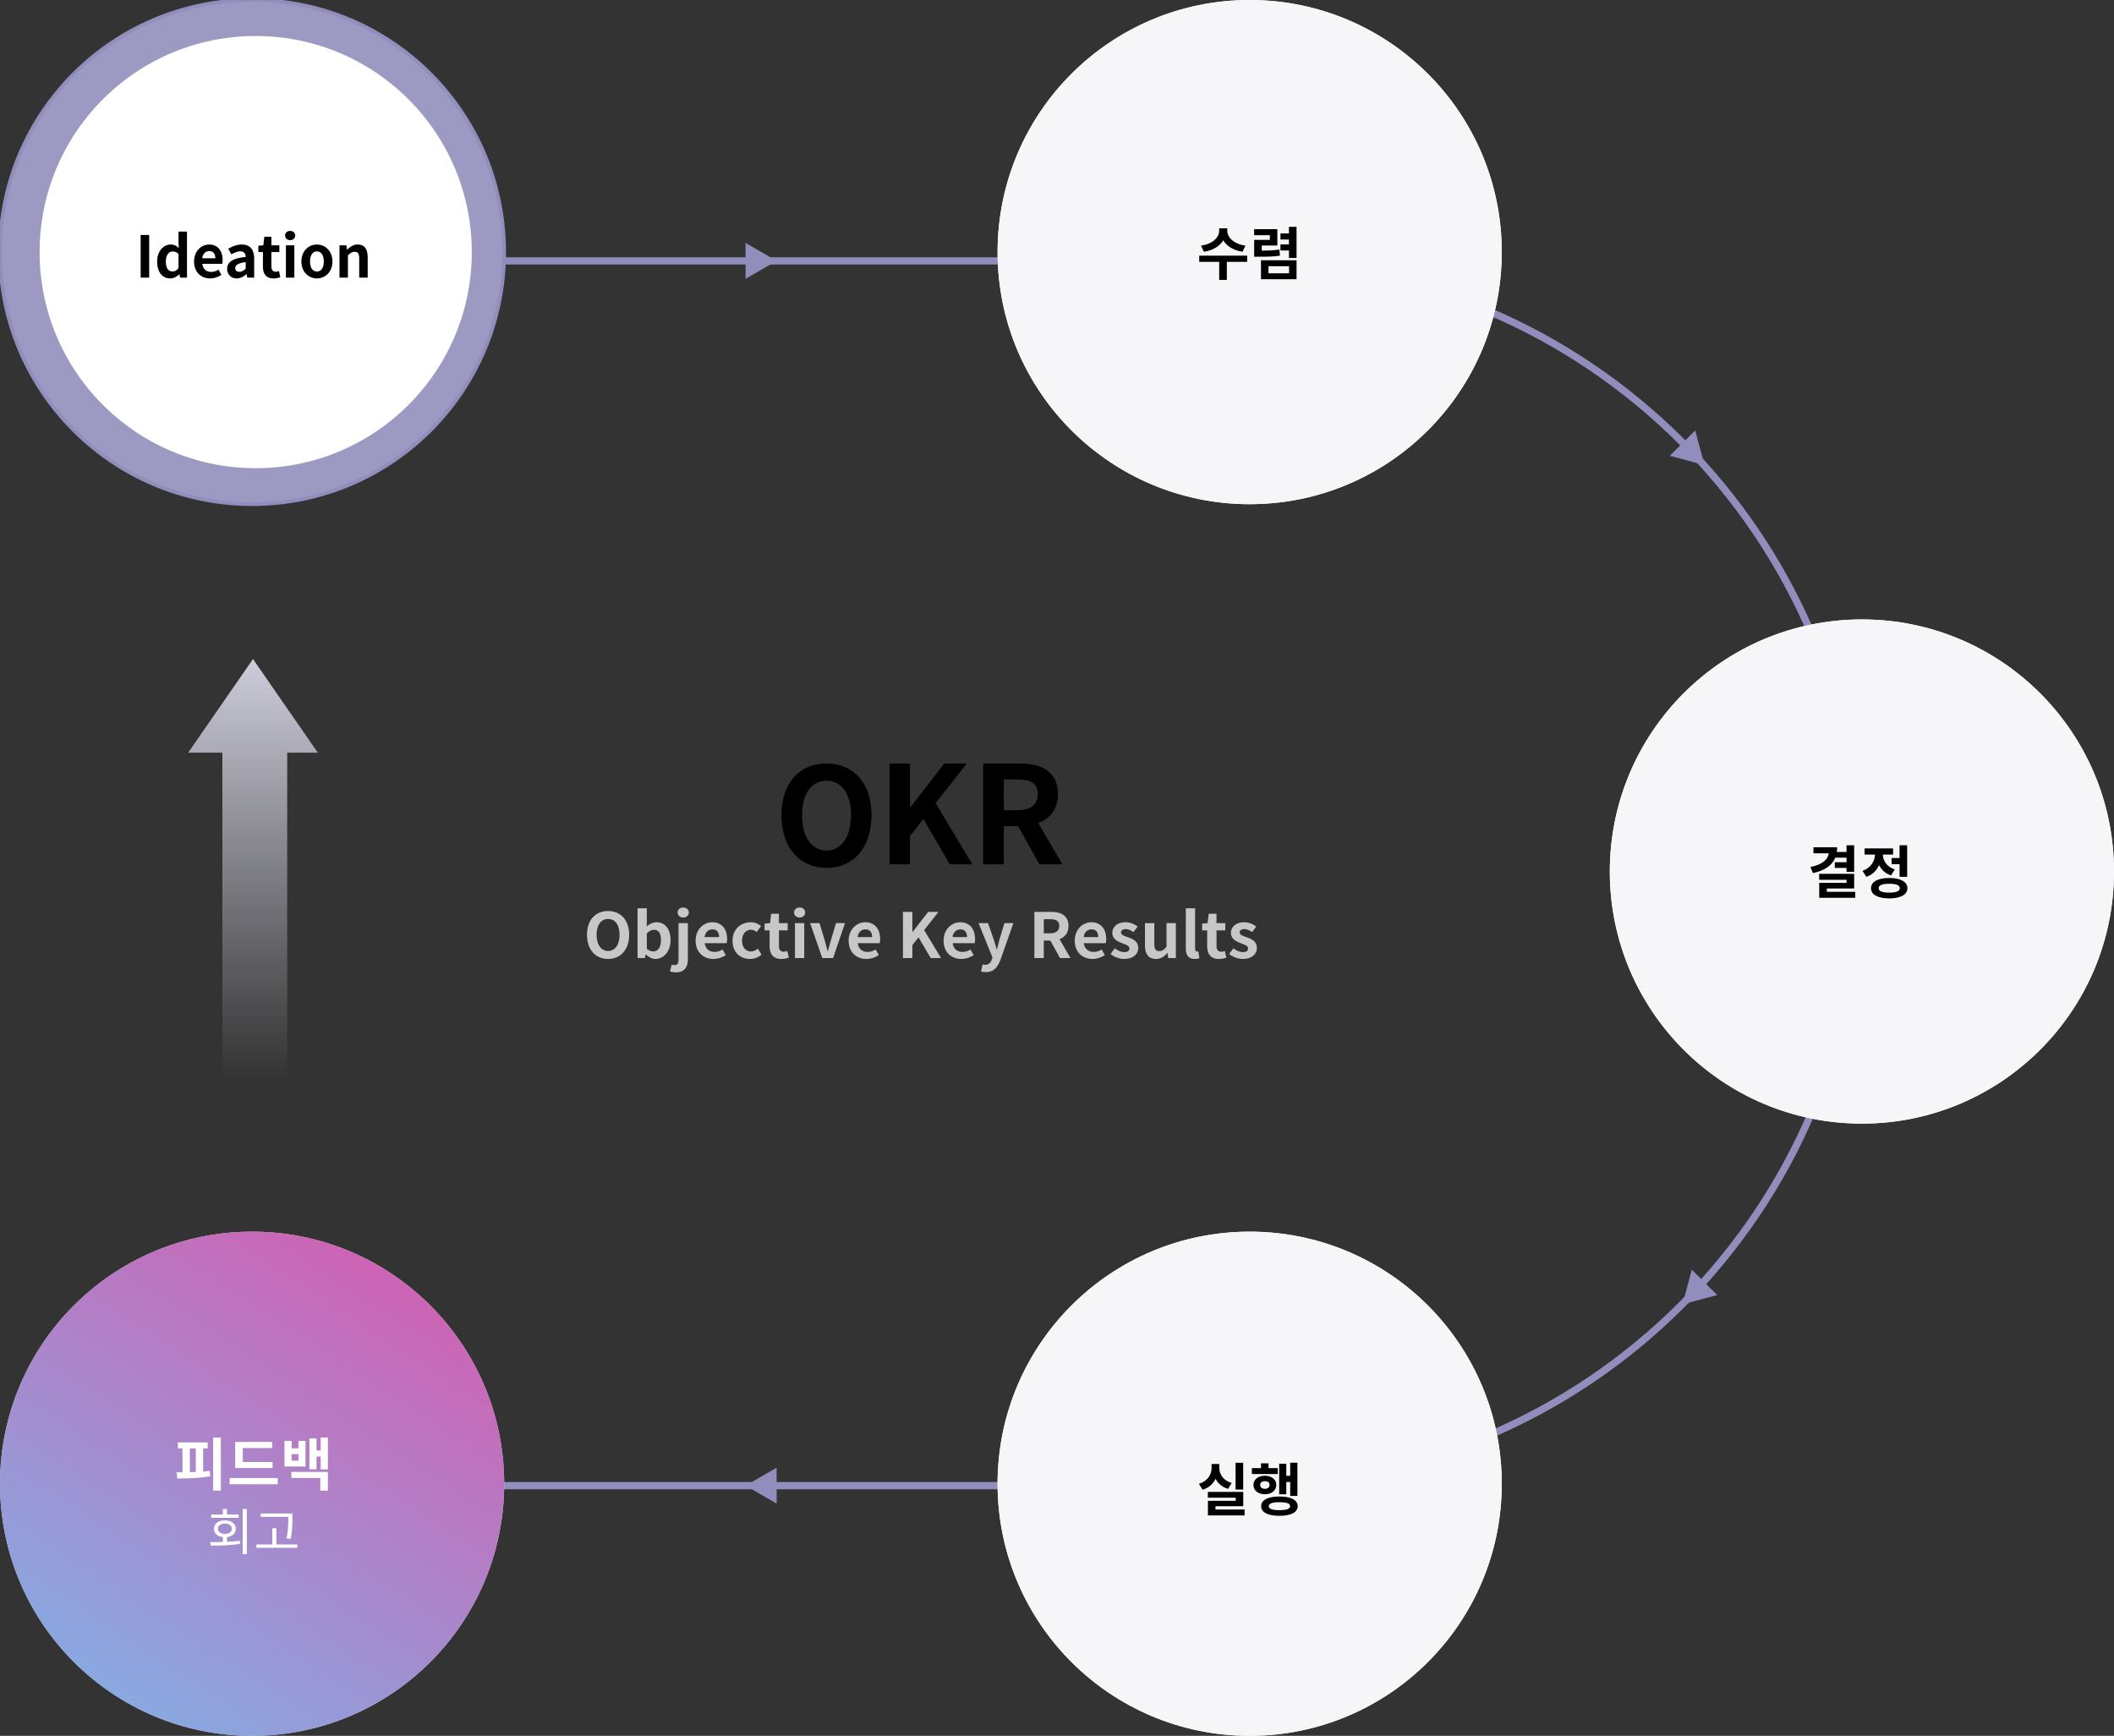 <svg width="587" height="482" xmlns="http://www.w3.org/2000/svg">
    <rect width="100%" height="100%" fill="#333333" stroke="none"/>
    <defs>
        <linearGradient x1="-3.712%" y1="148.86%" x2="108.164%" y2="-20.888%" id="a">
            <stop stop-color="#36C7FB" offset="0%"/>
            <stop stop-color="#E41A8C" offset="100%"/>
        </linearGradient>
        <linearGradient x1="0%" y1="50%" x2="100%" y2="50%" id="b">
            <stop stop-color="#DEDDED" stop-opacity="0" offset="0%"/>
            <stop stop-color="#DEDDED" offset="100%"/>
        </linearGradient>
    </defs>
    <g fill="none" fill-rule="evenodd">
        <path d="M347.003 72.933c93.64 0 169.552 75.91 169.552 169.552 0 93.64-75.911 169.552-169.552 169.552M40.431 72.444h252.654" stroke="#918DBC" stroke-width="2" stroke-linecap="round" stroke-linejoin="round"/>
        <path fill="#918DBC" d="m207.017 67.458 8.635 4.985-8.635 4.987zM215.652 407.54l-8.635 4.984 8.635 4.987zM470.712 119.516l2.581 9.63-9.632-2.58zM476.818 359.6l-9.631 2.582 2.58-9.632z"/>
        <path stroke="#918DBC" stroke-width="2" stroke-linecap="round" stroke-linejoin="round" d="M54.783 412.525h238.302"/>
        <path d="M347 342c38.66 0 70 31.34 70 70s-31.34 70-70 70-70-31.34-70-70 31.34-70 70-70zm-277 0c38.66 0 70 31.34 70 70s-31.34 70-70 70-70-31.34-70-70 31.34-70 70-70zm447-170c38.66 0 70 31.34 70 70s-31.34 70-70 70-70-31.34-70-70 31.34-70 70-70zM347 0c38.66 0 70 31.34 70 70s-31.34 70-70 70-70-31.34-70-70 31.34-70 70-70z" fill="#FFF"/>
        <path d="M417 70c0 38.66-31.34 70-70 70s-70-31.34-70-70 31.34-70 70-70 70 31.34 70 70M587 242c0 38.66-31.34 70-70 70s-70-31.34-70-70 31.34-70 70-70 70 31.34 70 70M417 412c0 38.66-31.34 70-70 70s-70-31.34-70-70 31.34-70 70-70 70 31.34 70 70" fill="#F6F6F8"/>
        <path d="M140 412c0 38.66-31.34 70-70 70S0 450.66 0 412s31.34-70 70-70 70 31.34 70 70" fill="url(#a)" opacity=".8"/>
        <path d="M140 70c0 38.66-31.34 70-70 70S0 108.66 0 70 31.34 0 70 0s70 31.34 70 70" stroke="#918DBC" fill="#9C99C3"/>
        <path d="m102.5 223.247 26 18-26 18-.001-9.5H12v-18h90.499l.001-8.5z" fill="url(#b)" opacity=".9" transform="scale(-1 1) rotate(-90 0 311.497)"/>
        <g fill="#000">
            <path d="M236.298 226.387c0-6.004-2.643-9.591-6.8-9.591-4.152 0-6.794 3.587-6.794 9.591 0 5.965 2.642 9.78 6.795 9.78 4.156 0 6.799-3.815 6.799-9.78m-19.298 0c0-9.1 5.098-14.387 12.499-14.387 7.403 0 12.501 5.324 12.501 14.387 0 9.062-5.098 14.613-12.501 14.613-7.401 0-12.499-5.551-12.499-14.613M247 212h5.683v12.146h.115L262.205 212h6.259l-8.677 11.01L270 240h-6.259l-7.333-12.563-3.725 4.692V240H247zM278.733 224.979h3.717c3.68 0 5.694-1.514 5.694-4.503 0-3.027-2.014-4.049-5.694-4.049h-3.717v8.552zM288.608 240l-5.886-10.594h-3.989V240H273v-28h9.992c6.005 0 10.768 2.043 10.768 8.476 0 4.2-2.17 6.81-5.46 8.059L295 240h-6.392z"/>
        </g>
        <path d="m341.303 264.907 1.182-1.594c.884.676 1.731 1.057 2.649 1.057.99 0 1.43-.415 1.43-1.023 0-.727-1.024-1.056-2.065-1.454-1.253-.469-2.702-1.213-2.702-2.825 0-1.749 1.449-2.98 3.672-2.98 1.449 0 2.543.59 3.372 1.197l-1.165 1.54c-.705-.484-1.394-.83-2.136-.83-.883 0-1.306.38-1.306.935 0 .71.97.97 2.013 1.351 1.306.485 2.753 1.126 2.753 2.928 0 1.698-1.359 3.067-3.937 3.067-1.323 0-2.79-.573-3.76-1.369zm-6.105-2.27v-4.296h-1.394v-1.889l1.518-.12.3-2.6h2.172v2.6h2.436v2.009h-2.436v4.296c0 1.109.459 1.63 1.342 1.63.318 0 .706-.105.97-.208l.424 1.852c-.529.175-1.217.365-2.083.365-2.347 0-3.249-1.456-3.249-3.639zm-5.928.676v-11.105h2.578v11.226c0 .573.282.763.53.763.105 0 .176 0 .352-.035l.318 1.888c-.3.122-.741.226-1.341.226-1.802 0-2.437-1.161-2.437-2.963zm-11.346-.918v-6.064h2.595v5.735c0 1.506.424 2.027 1.377 2.027.813 0 1.342-.347 2.013-1.213v-6.549h2.595v9.701h-2.119l-.194-1.385h-.07c-.848.987-1.8 1.63-3.16 1.63-2.12 0-3.037-1.457-3.037-3.882zm-9.564 2.512 1.182-1.594c.884.676 1.731 1.057 2.649 1.057.99 0 1.43-.415 1.43-1.023 0-.727-1.024-1.056-2.066-1.454-1.253-.469-2.7-1.213-2.7-2.825 0-1.749 1.447-2.98 3.671-2.98 1.448 0 2.543.59 3.372 1.197l-1.165 1.54c-.706-.484-1.394-.83-2.136-.83-.883 0-1.306.38-1.306.935 0 .71.97.97 2.013 1.351 1.306.485 2.753 1.126 2.753 2.928 0 1.698-1.359 3.067-3.937 3.067-1.323 0-2.79-.573-3.76-1.369zm-3.42-4.695c0-1.317-.6-2.148-1.87-2.148-1.042 0-1.96.727-2.155 2.148h4.025zm-6.514.987c0-3.152 2.242-5.11 4.608-5.11 2.72 0 4.131 1.958 4.131 4.643 0 .467-.053.936-.124 1.161h-6.09c.211 1.593 1.271 2.425 2.736 2.425.812 0 1.52-.242 2.225-.676l.882 1.56c-.97.657-2.224 1.074-3.46 1.074-2.754 0-4.908-1.888-4.908-5.077zm-8.591-2.044h1.694c1.678 0 2.596-.693 2.596-2.06 0-1.387-.918-1.855-2.596-1.855h-1.694v3.915zm4.501 6.877-2.683-4.85h-1.818v4.85h-2.613v-12.819h4.554c2.737 0 4.909.935 4.909 3.881 0 1.922-.988 3.118-2.49 3.69l3.055 5.248h-2.914zm-21.955 3.708.477-1.958c.176.052.46.122.69.122 1.005 0 1.57-.624 1.852-1.472l.177-.573-3.849-9.528h2.614l1.57 4.505c.3.866.549 1.801.83 2.736h.09c.229-.9.476-1.835.705-2.736l1.359-4.505h2.49l-3.514 9.997c-.864 2.287-1.924 3.603-4.13 3.603-.583 0-.972-.07-1.36-.19zm-3.86-9.528c0-1.317-.6-2.148-1.871-2.148-1.041 0-1.96.727-2.155 2.148h4.027zm-6.514.987c0-3.152 2.241-5.11 4.607-5.11 2.72 0 4.131 1.958 4.131 4.643 0 .467-.053.936-.123 1.161h-6.091c.212 1.593 1.272 2.425 2.736 2.425.812 0 1.52-.242 2.225-.676l.883 1.56c-.971.657-2.225 1.074-3.46 1.074-2.755 0-4.908-1.888-4.908-5.077zm-11.275-7.986h2.613v5.56h.053l4.325-5.56h2.877l-3.99 5.041 4.696 7.778h-2.876l-3.372-5.75-1.713 2.148v3.602h-2.613v-12.819zm-8.572 7c0-1.318-.601-2.15-1.872-2.15-1.041 0-1.96.728-2.154 2.15h4.026zm-6.515.986c0-3.152 2.242-5.11 4.608-5.11 2.719 0 4.13 1.958 4.13 4.643 0 .467-.053.936-.123 1.161h-6.091c.212 1.593 1.272 2.425 2.737 2.425.813 0 1.519-.242 2.224-.676l.883 1.56a6.32 6.32 0 0 1-3.46 1.074c-2.755 0-4.908-1.888-4.908-5.077zm-10.693-4.868h2.612l1.448 4.833c.247.954.53 1.958.794 2.946h.089c.247-.988.53-1.992.794-2.946l1.448-4.833h2.49l-3.302 9.701h-3l-3.373-9.7zm-4.216 9.701h2.577v-9.7h-2.577v9.7zm-.249-12.646c0-.83.654-1.386 1.554-1.386.883 0 1.536.555 1.536 1.386 0 .797-.653 1.387-1.536 1.387-.9 0-1.554-.59-1.554-1.387zm-6.792 9.251v-4.296H212.3v-1.889l1.519-.12.3-2.6h2.17v2.6h2.437v2.009h-2.436v4.296c0 1.109.46 1.63 1.342 1.63.318 0 .706-.105.97-.208l.424 1.852c-.53.175-1.217.365-2.082.365-2.349 0-3.249-1.456-3.249-3.639zm-10.288-1.438c0-3.239 2.366-5.11 5.05-5.11 1.217 0 2.154.467 2.877 1.075l-1.235 1.644c-.495-.415-.954-.64-1.519-.64-1.5 0-2.525 1.196-2.525 3.031 0 1.82 1.025 2.998 2.455 2.998.705 0 1.376-.329 1.924-.78l1.024 1.68c-.935.814-2.137 1.18-3.23 1.18-2.737 0-4.821-1.872-4.821-5.078zm-3.736-.987c0-1.317-.6-2.148-1.872-2.148-1.042 0-1.96.727-2.153 2.148h4.025zm-6.515.987c0-3.152 2.241-5.11 4.607-5.11 2.72 0 4.131 1.958 4.131 4.643 0 .467-.053.936-.123 1.161h-6.09c.212 1.593 1.27 2.425 2.735 2.425.813 0 1.52-.242 2.225-.676l.883 1.56a6.32 6.32 0 0 1-3.46 1.074c-2.755 0-4.908-1.888-4.908-5.077zm-4.993-7.813c0-.83.653-1.386 1.553-1.386.882 0 1.554.555 1.554 1.386 0 .797-.672 1.387-1.554 1.387-.9 0-1.553-.59-1.553-1.387zm-2.119 16.354.459-1.888c.265.086.53.138.812.138.848 0 1.095-.554 1.095-1.645v-10.014h2.596v9.945c0 2.08-.813 3.724-3.303 3.724-.759 0-1.27-.121-1.659-.26zm-2.519-8.68c0-1.852-.6-2.875-1.96-2.875-.67 0-1.27.33-1.959 1.006v4.26c.618.538 1.271.729 1.8.729 1.202 0 2.12-1.006 2.12-3.12zm-4.183 3.95h-.053l-.23 1.022h-2.03v-13.824h2.577v3.483l-.052 1.56c.776-.695 1.764-1.162 2.736-1.162 2.436 0 3.902 1.958 3.902 4.92 0 3.344-2.031 5.267-4.202 5.267-.884 0-1.836-.451-2.648-1.265zm-7.32-5.438c0-2.756-1.236-4.4-3.178-4.4-1.941 0-3.178 1.644-3.178 4.4 0 2.737 1.237 4.487 3.178 4.487 1.942 0 3.178-1.75 3.178-4.487zm-9.022 0c0-4.176 2.384-6.601 5.844-6.601 3.46 0 5.844 2.442 5.844 6.6 0 4.157-2.384 6.705-5.844 6.705-3.46 0-5.844-2.548-5.844-6.704z" fill="#C7C7C7"/>
        <g fill="#000">
            <path d="M345.024 69.902c-2.577-.384-4.418-1.585-5.362-3.169-.945 1.584-2.802 2.785-5.378 3.17l-.8-1.697c3.36-.465 5.041-2.369 5.041-4.098v-.705h2.257v.705c0 1.712 1.697 3.633 5.042 4.098l-.8 1.696zm1.28 2.801h-5.65v5.026h-2.113v-5.026h-5.554v-1.712h13.317v1.712zM360.015 62.987v8.644h-2.111v-2.082h-2.355v-1.68h2.355v-1.361h-2.355v-1.68h2.355v-1.841h2.111zm-7.795 12.901h5.715v-1.969h-5.715v1.969zm-2.08 1.649h9.875v-5.266h-9.875v5.266zm5.281-6.563c-1.648.273-3.089.305-6.034.305h-1.137v-4.674h4.354v-1.297h-4.368v-1.68h6.45v4.546h-4.339v1.408c2.241-.016 3.474-.064 4.899-.304l.175 1.696zM515.152 247.638v1.665h-10.004v-4.16h7.587v-.834h-7.604v-1.664h9.717v4.065h-7.588v.928h7.892zm-5.538-9.49c-.897 2.191-2.978 3.584-6.21 4.29l-.705-1.698c3.345-.657 4.85-2.065 5.106-3.793h-4.257v-1.682h6.578c0 .448-.032.881-.096 1.297h2.705v-1.857h2.113v7.395h-2.113v-1.105h-3.266v-1.584h3.266v-1.264h-3.12zM527.455 238.26v-3.554h2.112v8.772h-2.112v-3.507h-2.209v-1.712h2.209zm.063 8.37c0-.832-1.007-1.232-2.928-1.232-1.937 0-2.946.4-2.946 1.232 0 .833 1.009 1.233 2.946 1.233 1.921 0 2.928-.4 2.928-1.233zm2.114 0c0 1.793-1.92 2.833-5.042 2.833-3.138 0-5.058-1.04-5.058-2.833 0-1.792 1.92-2.833 5.058-2.833 3.122 0 5.042 1.04 5.042 2.833zm-4.53-3.554c-1.601-.528-2.705-1.567-3.345-2.864-.641 1.489-1.809 2.69-3.522 3.266l-1.072-1.666c2.337-.817 3.409-2.689 3.473-4.53h-2.897v-1.697h7.924v1.697h-2.865c.063 1.681 1.088 3.41 3.328 4.146l-1.024 1.648zM343.087 413.602h2.113v-7.427h-2.113v7.427zm2.498 5.555v1.633h-10.181v-4.05h7.716v-.864h-7.731v-1.617h9.827v3.986h-7.715v.912h8.084zm-4.578-5.731c-1.681-.496-2.818-1.52-3.474-2.8-.673 1.392-1.872 2.512-3.601 3.041l-1.025-1.649c2.449-.753 3.522-2.609 3.522-4.402v-1.105h2.144v1.105c0 1.745 1.057 3.458 3.442 4.162l-1.008 1.648zM357.167 414.915h-1.97v-8.483h1.97v3.362h1.088v-3.634h2.002v9.22h-2.002v-3.874h-1.088v3.409zm1.057 3.313c0-.767-.993-1.104-2.961-1.104-1.97 0-2.961.337-2.961 1.104 0 .769.992 1.105 2.96 1.105 1.969 0 2.962-.336 2.962-1.105zm2.113 0c0 1.713-1.905 2.674-5.074 2.674-3.17 0-5.075-.961-5.075-2.674 0-1.711 1.905-2.688 5.075-2.688 3.169 0 5.074.977 5.074 2.688zm-9.108-4.817c.784 0 1.296-.385 1.296-1.072 0-.69-.512-1.057-1.296-1.057-.785 0-1.313.368-1.313 1.057 0 .687.528 1.072 1.313 1.072zm0 1.504c-1.873 0-3.185-1.056-3.185-2.576 0-1.522 1.312-2.562 3.185-2.562 1.856 0 3.168 1.04 3.168 2.562 0 1.52-1.312 2.576-3.168 2.576zm3.569-5.618h-7.187v-1.632h2.545v-1.345h2.08v1.345h2.562v1.632z"/>
        </g>
        <path d="M59.188 413.918h2.129v-14.742h-2.129v14.742zm-6.466-5.155c.544 0 1.087-.032 1.648-.047v-6.499h-1.648v6.546zm3.681-.175a23.583 23.583 0 0 0 1.84-.176l.129 1.52c-3.106.529-6.499.592-9.141.609l-.223-1.73h1.665v-6.594h-1.282v-1.697h8.276v1.697h-1.264v6.371zM75.684 407.643H65.311v-7.267h10.261v1.712h-8.148v3.874h8.26v1.681zm-11.924 4.498h13.349v-1.729h-13.35v1.73zM91.045 399.16v8.867h-2.001v-3.57h-1.152v3.522h-1.97v-8.563h1.97v3.346h1.152v-3.602h2zm-10.068 6.418h1.905v-1.792h-1.905v1.792zm-.08 3.138h10.148v5.202h-2.112v-3.522h-8.035v-1.68zm3.938-1.49h-5.843v-7.122h1.985v2.065h1.905v-2.065h1.953v7.123zM67.386 431.561h1.148V419.01h-1.148v12.551zm-4.932-5.631c1.135 0 1.92-.56 1.92-1.428 0-.882-.785-1.443-1.92-1.443-1.148 0-1.933.561-1.933 1.443 0 .868.785 1.428 1.933 1.428zm3.811-4.467H58.63v-.925h3.25v-1.528h1.148v1.528h3.237v.925zm-3.237 6.653c1.192-.057 2.41-.141 3.559-.294l.084.854c-2.802.462-5.827.504-8.139.504l-.168-.966c1.065 0 2.27-.014 3.516-.056v-1.345c-1.485-.182-2.451-1.051-2.451-2.311 0-1.415 1.232-2.326 3.025-2.326s3.012.911 3.012 2.326c0 1.247-.952 2.115-2.438 2.298v1.316zM80.04 421.196H72.38v-.938h8.81v1.247c0 1.554 0 3.277-.475 5.812l-1.15-.126c.477-2.409.477-4.174.477-5.686v-.309zm2.508 7.662v.939h-11.36v-.939H75.6v-4.496h1.148v4.496h5.799zM131 70c0 33.137-26.863 60-60 60s-60-26.863-60-60 26.863-60 60-60 60 26.863 60 60" fill="#FFF"/>
        <g fill="#000">
            <path d="M39.056 77.086h2.369V65.241h-2.369zM49.57 74.445v-3.938c-.544-.497-1.104-.672-1.665-.672-1.008 0-1.856.96-1.856 2.753 0 1.857.672 2.785 1.856 2.785.625 0 1.152-.256 1.665-.928m-5.938-1.825c0-2.929 1.824-4.722 3.761-4.722 1.008 0 1.633.384 2.273.977l-.096-1.409v-3.154h2.353v12.774h-1.905l-.192-.929h-.048c-.656.641-1.553 1.152-2.48 1.152-2.226 0-3.666-1.76-3.666-4.689M59.794 71.708c0-1.217-.545-1.985-1.697-1.985-.944 0-1.777.673-1.952 1.985h3.649zm-5.906.912c0-2.913 2.033-4.722 4.177-4.722 2.465 0 3.746 1.809 3.746 4.289 0 .433-.048.866-.113 1.074h-5.521c.19 1.472 1.152 2.24 2.48 2.24.737 0 1.377-.224 2.018-.624l.8 1.44a5.649 5.649 0 0 1-3.138.993c-2.496 0-4.45-1.745-4.45-4.69zM68.225 74.589v-1.81c-2.177.289-2.912.88-2.912 1.682 0 .704.495 1.009 1.183 1.009.672 0 1.169-.32 1.73-.881m-5.154.064c0-1.92 1.551-2.93 5.153-3.313-.03-.881-.415-1.553-1.52-1.553-.832 0-1.632.368-2.465.849l-.849-1.553c1.057-.656 2.339-1.184 3.746-1.184 2.273 0 3.442 1.36 3.442 3.953v5.234h-1.921l-.177-.96h-.046c-.786.672-1.683 1.184-2.706 1.184-1.602 0-2.657-1.136-2.657-2.657M73.008 73.948v-3.969h-1.265v-1.745l1.377-.112.272-2.401h1.969v2.401h2.209v1.857h-2.21v3.969c0 1.024.417 1.505 1.217 1.505.288 0 .64-.096.88-.193l.385 1.713c-.48.161-1.105.336-1.89.336-2.128 0-2.944-1.343-2.944-3.361M79.391 77.086h2.338v-8.964h-2.338v8.964zm-.223-11.685c0-.768.593-1.28 1.409-1.28.8 0 1.393.512 1.393 1.28 0 .736-.593 1.28-1.393 1.28-.816 0-1.409-.544-1.409-1.28zM89.905 72.62c0-1.696-.687-2.801-1.904-2.801-1.217 0-1.905 1.105-1.905 2.8 0 1.682.688 2.77 1.905 2.77s1.904-1.088 1.904-2.77m-6.21 0c0-2.992 2.064-4.721 4.306-4.721 2.24 0 4.305 1.729 4.305 4.722 0 2.96-2.065 4.689-4.305 4.689-2.242 0-4.307-1.728-4.307-4.69M94.271 68.122h1.921l.16 1.185h.064c.784-.77 1.696-1.41 2.913-1.41 1.937 0 2.77 1.346 2.77 3.603v5.586h-2.354v-5.298c0-1.377-.384-1.873-1.264-1.873-.736 0-1.2.353-1.873 1.009v6.162h-2.337v-8.964z"/>
        </g>
    </g>
</svg>
